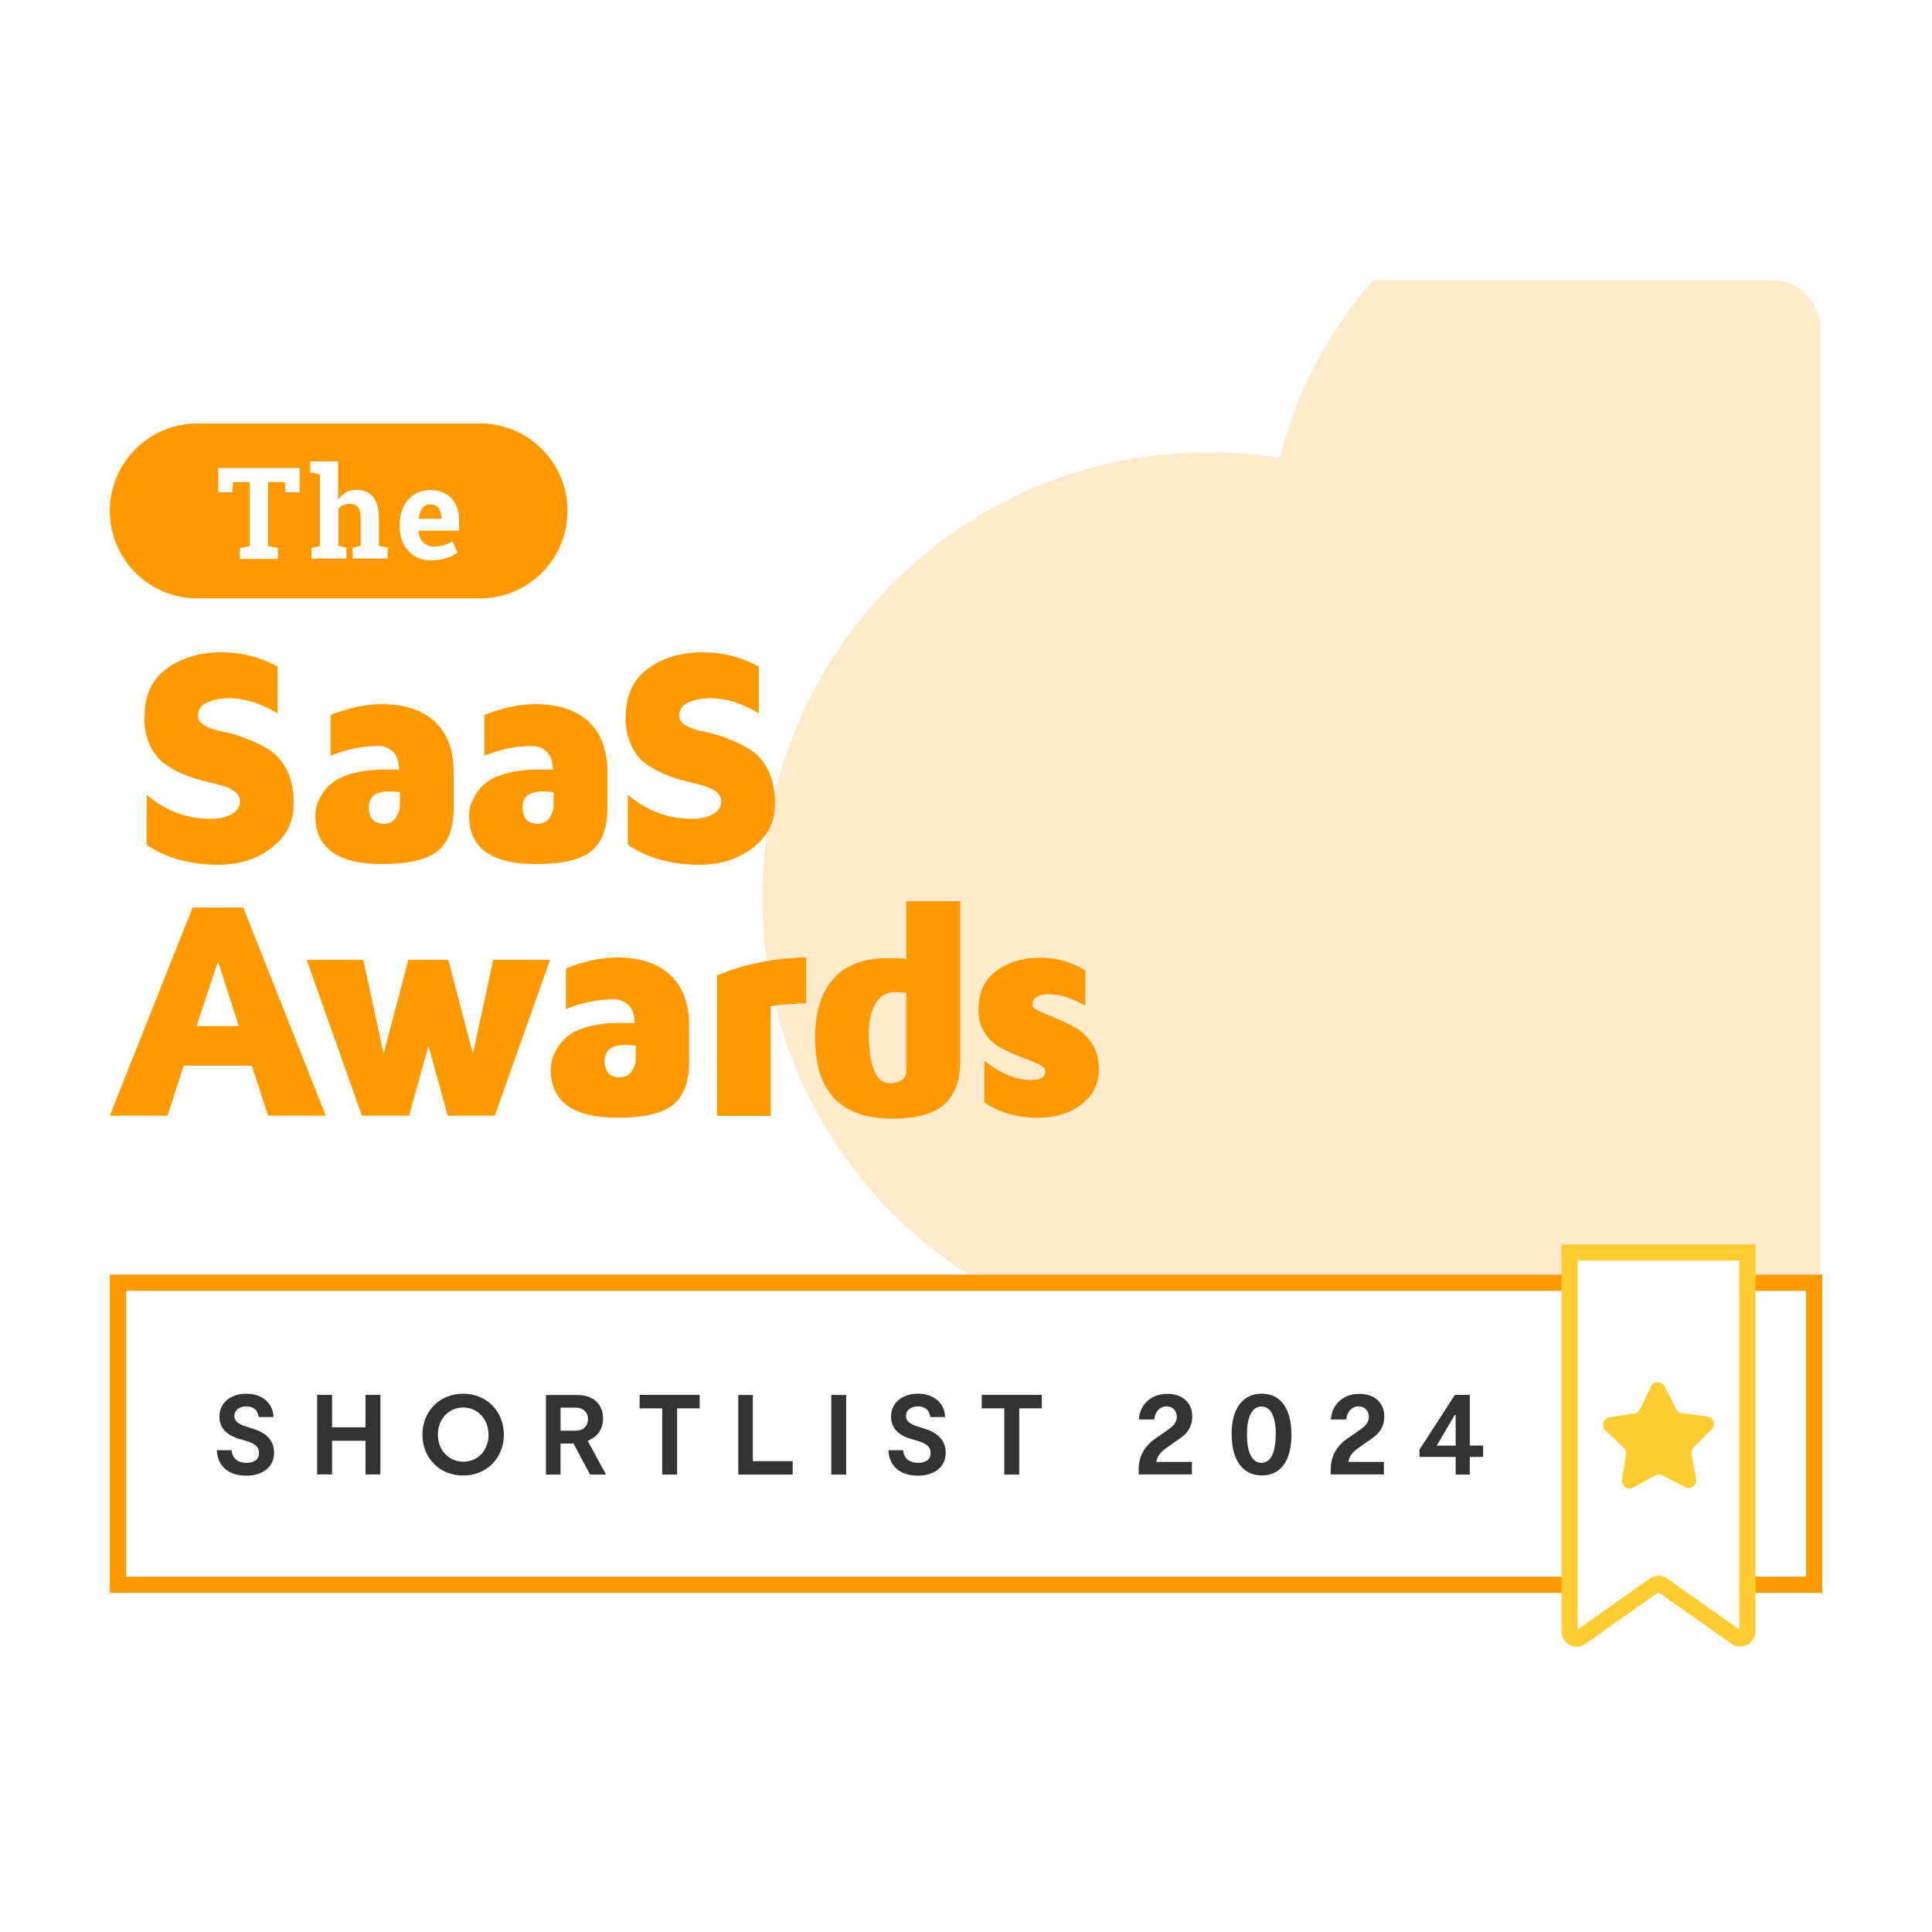 <?xml version="1.0" encoding="UTF-8"?> <svg xmlns="http://www.w3.org/2000/svg" xmlns:xlink="http://www.w3.org/1999/xlink" id="b" width="400" height="400" viewBox="0 0 400 400"><rect x="0" y="0" width="400" height="400" fill="#808080" stroke="none"/><defs><clipPath id="d"><rect width="400" height="400" fill="none" stroke-width="0"></rect></clipPath></defs><g id="c"><g clip-path="url(#d)"><rect width="400" height="400" fill="#fff" stroke-width="0"></rect><rect x="-1.32" y="33.77" width="402.64" height="331.7" rx="14.28" ry="14.28" fill="#fff" stroke-width="0"></rect><path d="M51.04,305.52c-3.93,0-6.02-2.12-6.15-5.28h3.06c.13,1.65,1.21,2.62,3.09,2.62,1.41,0,2.59-.57,2.59-2.02,0-1.68-1.61-2.22-3.13-2.65l-.94-.27c-2.02-.6-4.13-1.85-4.13-4.6,0-2.96,2.39-4.77,5.58-4.77,3.39,0,5.54,2.05,5.61,4.84h-3.06c-.13-1.28-.97-2.22-2.55-2.22-1.44,0-2.49.77-2.49,1.98,0,1.41,1.44,1.88,2.82,2.32l.84.27c1.55.47,4.57,1.58,4.57,5.01,0,3.23-2.69,4.77-5.71,4.77Z" fill="#333" stroke-width="0"></path><path d="M78.76,288.79v16.47h-3.09v-6.96h-6.92v6.96h-3.09v-16.47h3.09v6.72h6.92v-6.72h3.09Z" fill="#333" stroke-width="0"></path><path d="M87.46,297.02c0-4.84,3.56-8.47,8.43-8.47s8.43,3.66,8.43,8.47-3.53,8.47-8.43,8.47-8.43-3.63-8.43-8.47ZM101.14,297.02c0-3.19-2.25-5.61-5.24-5.61s-5.24,2.39-5.24,5.61,2.25,5.61,5.28,5.61,5.21-2.39,5.21-5.61Z" fill="#333" stroke-width="0"></path><path d="M122.17,305.29l-3.43-6.42h-2.69v6.42h-3.02v-16.47h6.52c3.29,0,5.31,1.95,5.31,4.84,0,2.25-1.21,3.9-3.19,4.64l3.8,6.99h-3.29ZM116.06,296.21h3.13c1.61,0,2.55-1.01,2.55-2.39s-.97-2.39-2.55-2.39h-3.13v4.77Z" fill="#333" stroke-width="0"></path><path d="M144.86,291.58h-4.67v13.71h-3.09v-13.71h-4.67v-2.79h12.43s0,2.79,0,2.79Z" fill="#333" stroke-width="0"></path><path d="M164.11,302.5v2.79h-11.26v-16.47h3.02v13.71h8.2l.03-.03Z" fill="#333" stroke-width="0"></path><path d="M175.2,305.29h-3.09v-16.47h3.09v16.47Z" fill="#333" stroke-width="0"></path><path d="M190.09,305.52c-3.93,0-6.02-2.12-6.15-5.28h3.06c.13,1.65,1.21,2.62,3.09,2.62,1.41,0,2.59-.57,2.59-2.02,0-1.68-1.61-2.22-3.13-2.65l-.94-.27c-2.02-.6-4.13-1.85-4.13-4.6,0-2.96,2.39-4.77,5.58-4.77,3.39,0,5.54,2.05,5.61,4.84h-3.06c-.13-1.28-.97-2.22-2.55-2.22-1.44,0-2.49.77-2.49,1.98,0,1.41,1.44,1.88,2.82,2.32l.84.27c1.55.47,4.57,1.58,4.57,5.01,0,3.23-2.69,4.77-5.71,4.77Z" fill="#333" stroke-width="0"></path><path d="M215.69,291.58h-4.67v13.71h-3.09v-13.71h-4.67v-2.79h12.43v2.79Z" fill="#333" stroke-width="0"></path><path d="M239.38,302.67h7.39v2.59h-11.02v-1.08c0-2.79,1.38-4.91,3.33-6.25l2.52-1.75c.91-.64,2.05-1.44,2.05-2.86,0-1.21-.87-2.15-2.12-2.15-1.61,0-2.49,1.44-2.55,2.72h-3.19c.1-2.52,2.02-5.31,5.91-5.31,3.09,0,5.14,1.81,5.14,4.67s-1.88,4.1-2.72,4.67l-2.72,1.92c-1.04.74-1.78,1.58-2.02,2.86v-.03Z" fill="#333" stroke-width="0"></path><path d="M254.98,297.02c0-5.71,2.55-8.47,6.25-8.47s6.15,2.79,6.15,8.5-2.49,8.43-6.12,8.43-6.25-2.76-6.25-8.47h-.03ZM264.15,297.09c0-4.17-1.24-5.88-2.96-5.88s-3.02,1.65-3.02,5.85,1.38,5.81,3.02,5.81,2.92-1.68,2.92-5.78h.03Z" fill="#333" stroke-width="0"></path><path d="M279.14,302.67h7.39v2.59h-11.02v-1.08c0-2.79,1.38-4.91,3.33-6.25l2.52-1.75c.91-.64,2.05-1.44,2.05-2.86,0-1.21-.87-2.15-2.12-2.15-1.61,0-2.49,1.44-2.55,2.72h-3.19c.1-2.52,2.02-5.31,5.91-5.31,3.09,0,5.14,1.81,5.14,4.67s-1.88,4.1-2.72,4.67l-2.72,1.92c-1.04.74-1.78,1.58-2.02,2.86v-.03Z" fill="#333" stroke-width="0"></path><path d="M307.06,301.63h-2.76v3.66h-2.92v-3.66h-7.49v-1.51l7.33-11.32h3.09v10.48h2.76v2.35ZM301.38,299.31v-6.35h-.2l-3.73,6.35h3.97-.03Z" fill="#333" stroke-width="0"></path><path d="M376.89,68.08v198.73h-171.51c-28.36-15.76-47.55-46.04-47.55-80.78,0-51.04,41.37-92.41,92.41-92.41,5.01,0,9.91.4,14.72,1.18,3.49-13.81,10.22-26.35,19.29-36.8h82.56c5.54,0,10.08,4.54,10.08,10.08Z" fill="#ffebcc" stroke-width="0"></path><path d="M373.93,267.25v59.18H26.1v-59.18h347.83M377.29,263.89H22.74v65.9h354.55v-65.9h0Z" fill="#f90" stroke-width="0"></path><path d="M22.74,230.99l17.14-43.11h10.48l17.1,43.11h-11.96l-3.36-10.35h-14.11l-3.36,10.35h-11.96.03ZM40.72,212.44h8.74l-4.33-13.37-4.44,13.37h.03ZM63.47,198.73h11.76l4.2,19.46,5.11-19.46h8.27l5.11,19.46,4.2-19.46h11.76l-11.43,32.26h-9.74l-4-14.48-4,14.48h-9.78l-11.43-32.26h-.03ZM114.04,221.48c0-.64.07-1.31.24-2.02s.54-1.51,1.11-2.49c.57-.97,1.34-1.81,2.29-2.55s2.35-1.38,4.23-1.88c1.88-.5,4.07-.77,6.55-.77,1.34,0,2.32,0,2.92.07,0-1.78-.44-3.02-1.31-3.8s-1.88-1.14-3.06-1.14c-3.23,0-6.52.67-9.81,2.02v-8.43c3.73-1.48,7.29-2.25,10.59-2.25,4.74,0,8.4,1.21,10.99,3.63,2.59,2.42,3.9,5.88,3.9,10.42v7.63c0,4-1.08,6.92-3.23,8.74s-6.02,2.76-11.59,2.76c-9.21,0-13.81-3.33-13.84-9.95l.03.03ZM125.17,219.6c0,2.29,1.04,3.43,3.13,3.43h.07c1.04,0,1.85-.4,2.42-1.24.57-.84.84-1.68.84-2.59v-2.72c-1.04-.1-1.75-.13-2.15-.13-2.86,0-4.27,1.08-4.27,3.26h-.03ZM148.45,230.99v-29.03c5.54-2.35,11.69-3.6,18.45-3.73v9.51c-2.69.03-5.11.24-7.33.57v22.72h-11.12v-.03ZM168.78,214.73c0-5.28,1.28-9.34,3.83-12.13,2.55-2.82,6.18-4.2,10.85-4.2,2.18,0,3.6.03,4.2.13v-11.96h11.12v33.54c0,1.55-.2,2.92-.57,4.17-.37,1.21-1.01,2.42-1.95,3.6s-2.35,2.08-4.3,2.76c-1.95.64-4.37.97-7.26.97-10.62,0-15.93-5.61-15.93-16.8v-.07ZM179.87,214.32c0,2.86.34,5.24,1.04,7.12.67,1.88,1.78,2.82,3.29,2.82,1.14,0,2.02-.24,2.59-.71s.84-1.01.84-1.61v-16.43c-1.04-.07-1.75-.13-2.15-.13-1.85,0-3.26.77-4.2,2.35-.94,1.58-1.41,3.76-1.41,6.59ZM202.59,209.01c0-3.46,1.21-6.12,3.63-7.96s5.51-2.76,9.24-2.76c3.29,0,6.35.87,9.24,2.62v7.29c-2.79-1.58-5.28-2.35-7.46-2.35-2.35,0-3.49.74-3.49,2.22,0,.44.47.84,1.44,1.28s2.12.91,3.46,1.48c1.34.54,2.69,1.21,4.03,1.95s2.49,1.85,3.43,3.33,1.41,3.23,1.41,5.21c0,2.99-1.18,5.41-3.56,7.29s-5.48,2.82-9.24,2.82c-4,0-7.63-1.04-10.92-3.16v-8.64c3.36,2.65,6.62,3.97,9.74,3.97,1.95,0,2.89-.6,2.89-1.78,0-.57-.47-1.08-1.41-1.51s-2.08-.91-3.46-1.41c-1.34-.5-2.72-1.11-4.1-1.81s-2.55-1.75-3.49-3.13-1.41-3.02-1.41-4.94h.03ZM29.93,148.39c0-4.44,1.55-7.76,4.6-9.98,3.06-2.22,6.86-3.36,11.36-3.36,4.1,0,7.96.97,11.59,2.96v9.68c-3.49-2.08-6.82-3.13-10.01-3.13-1.68,0-3.19.27-4.5.84s-1.98,1.48-1.98,2.79c0,.84.47,1.51,1.44,2.05s2.18.97,3.7,1.24,3.09.74,4.77,1.38,3.29,1.41,4.77,2.32,2.72,2.32,3.7,4.23,1.44,4.23,1.44,6.96c0,3.76-1.51,6.82-4.54,9.14-3.02,2.35-6.69,3.53-10.99,3.53-5.91,0-10.89-1.38-14.92-4.13v-10.35c3.97,3.33,8.37,4.97,13.21,4.97h.1c1.65,0,3.06-.3,4.23-.94s1.78-1.51,1.78-2.69c0-.77-.37-1.44-1.11-2.02s-1.68-.97-2.86-1.31l-3.86-.97c-1.38-.34-2.79-.81-4.2-1.44s-2.72-1.38-3.86-2.25c-1.14-.91-2.12-2.15-2.82-3.8-.74-1.65-1.11-3.56-1.11-5.75l.07.03ZM65.28,169.03c0-.64.07-1.31.24-2.02s.54-1.51,1.11-2.49,1.34-1.81,2.29-2.55,2.35-1.38,4.23-1.88c1.88-.5,4.07-.77,6.55-.77,1.34,0,2.32,0,2.92.07,0-1.78-.44-3.02-1.31-3.8s-1.88-1.14-3.06-1.14c-3.23,0-6.52.67-9.81,2.02v-8.43c3.73-1.48,7.26-2.25,10.59-2.25,4.74,0,8.4,1.21,10.99,3.6,2.59,2.42,3.9,5.88,3.9,10.38v7.63c0,4-1.08,6.92-3.23,8.74-2.15,1.81-6.02,2.76-11.56,2.76-9.21,0-13.81-3.33-13.84-9.95v.1ZM76.37,167.11c0,2.29,1.04,3.43,3.09,3.43h.07c1.04,0,1.85-.4,2.42-1.24.57-.84.84-1.68.84-2.59v-2.72c-1.04-.1-1.75-.13-2.15-.13-2.86,0-4.27,1.08-4.27,3.26ZM97.11,169.03c0-.64.07-1.31.24-2.02s.54-1.51,1.11-2.49,1.34-1.81,2.29-2.55,2.35-1.38,4.23-1.88c1.88-.5,4.07-.77,6.55-.77,1.34,0,2.32,0,2.92.07,0-1.78-.44-3.02-1.31-3.8s-1.88-1.14-3.06-1.14c-3.23,0-6.52.67-9.81,2.02v-8.43c3.73-1.48,7.26-2.25,10.59-2.25,4.74,0,8.4,1.21,10.99,3.6s3.9,5.88,3.9,10.38v7.63c0,4-1.08,6.92-3.23,8.74-2.15,1.81-6.02,2.76-11.56,2.76-9.21,0-13.81-3.33-13.84-9.95v.1ZM108.2,167.11c0,2.29,1.04,3.43,3.09,3.43h.07c1.04,0,1.85-.4,2.42-1.24.57-.84.84-1.68.84-2.59v-2.72c-1.04-.1-1.75-.13-2.15-.13-2.86,0-4.27,1.08-4.27,3.26ZM129.57,148.39c0-4.44,1.55-7.76,4.6-9.98s6.86-3.36,11.36-3.36c4.1,0,7.96.97,11.59,2.96v9.68c-3.49-2.08-6.82-3.13-10.01-3.13-1.68,0-3.19.27-4.5.84s-1.98,1.48-1.98,2.79c0,.84.47,1.51,1.44,2.05s2.18.97,3.7,1.24,3.09.74,4.77,1.38,3.29,1.41,4.77,2.32,2.72,2.32,3.7,4.23c.97,1.92,1.44,4.23,1.44,6.96,0,3.76-1.51,6.82-4.54,9.14s-6.69,3.53-10.99,3.53c-5.91,0-10.89-1.38-14.92-4.13v-10.35c3.97,3.33,8.37,4.97,13.21,4.97h.1c1.65,0,3.06-.3,4.23-.94s1.78-1.51,1.78-2.69c0-.77-.37-1.44-1.11-2.02s-1.68-.97-2.86-1.31l-3.86-.97c-1.38-.34-2.79-.81-4.2-1.44s-2.72-1.38-3.86-2.25c-1.14-.91-2.12-2.15-2.82-3.8-.74-1.65-1.11-3.56-1.11-5.75l.07.03Z" fill="#f90" stroke-width="0"></path><path d="M40.85,87.67h58.54c10,0,18.11,8.11,18.11,18.11h0c0,10-8.11,18.11-18.11,18.11h-58.54c-10,0-18.11-8.11-18.11-18.11h0c0-10,8.11-18.11,18.11-18.11Z" fill="#f90" stroke-width="0"></path><path d="M62.02,96.91v5.01h-2.89l-.17-2.12h-3.46v13.27l2.02.4v2.25h-7.83v-2.25l2.02-.4v-13.27h-3.46l-.17,2.12h-2.89v-5.01h16.84Z" fill="#fff" stroke-width="0"></path><path d="M64.44,113.48l1.81-.4v-14.89l-2.02-.4v-2.29h5.78v7.96c.44-.64.97-1.14,1.61-1.51s1.34-.54,2.12-.54c1.48,0,2.62.47,3.46,1.44s1.24,2.49,1.24,4.5v5.65l1.81.4v2.25h-7.22v-2.25l1.65-.4v-5.68c0-1.08-.2-1.85-.57-2.32s-.94-.67-1.71-.67c-.54,0-.97.1-1.38.27s-.74.47-.97.81v7.59l1.65.4v2.25h-7.22v-2.25l-.03.07Z" fill="#fff" stroke-width="0"></path><path d="M89.41,116.03c-2.02,0-3.63-.64-4.84-1.95s-1.81-2.92-1.81-4.94v-.5c0-2.08.57-3.8,1.71-5.14s2.69-2.02,4.6-2.02,3.36.57,4.4,1.71,1.58,2.69,1.58,4.64v2.05h-8.37v.07c.03.91.34,1.68.91,2.29s1.28.91,2.22.91c.84,0,1.55-.1,2.08-.27s1.14-.44,1.81-.81l1.01,2.32c-.57.47-1.31.84-2.25,1.14s-1.95.47-3.06.47v.03ZM89.08,104.41c-.71,0-1.24.27-1.65.81s-.67,1.24-.74,2.12v.07h4.67v-.34c0-.81-.2-1.44-.57-1.92s-.94-.71-1.71-.71v-.03Z" fill="#fff" stroke-width="0"></path><path d="M359.45,338.96l-15.22-10.75c-.5-.37-1.21-.37-1.71,0l-15.22,10.75c-.97.71-2.32,0-2.32-1.21v-78.43h36.8v78.43c0,1.21-1.34,1.88-2.32,1.21Z" fill="#fff" stroke="#fc3" stroke-linecap="round" stroke-miterlimit="10" stroke-width="3.36"></path><path d="M348.29,292.55l5.17.71c1.31.17,1.85,1.75.91,2.69l-3.7,3.7c-.37.37-.54.91-.44,1.41l.94,5.14c.24,1.28-1.11,2.29-2.29,1.68l-4.67-2.39c-.47-.24-1.01-.24-1.48,0l-4.6,2.49c-1.14.64-2.52-.34-2.32-1.65l.84-5.17c.07-.5-.1-1.04-.47-1.41l-3.8-3.6c-.94-.91-.44-2.52.84-2.72l5.17-.81c.5-.07.94-.4,1.18-.87l2.25-4.7c.57-1.18,2.25-1.21,2.82,0l2.39,4.67c.24.47.67.77,1.21.84h.03Z" fill="#fc3" stroke-width="0"></path></g></g></svg> 